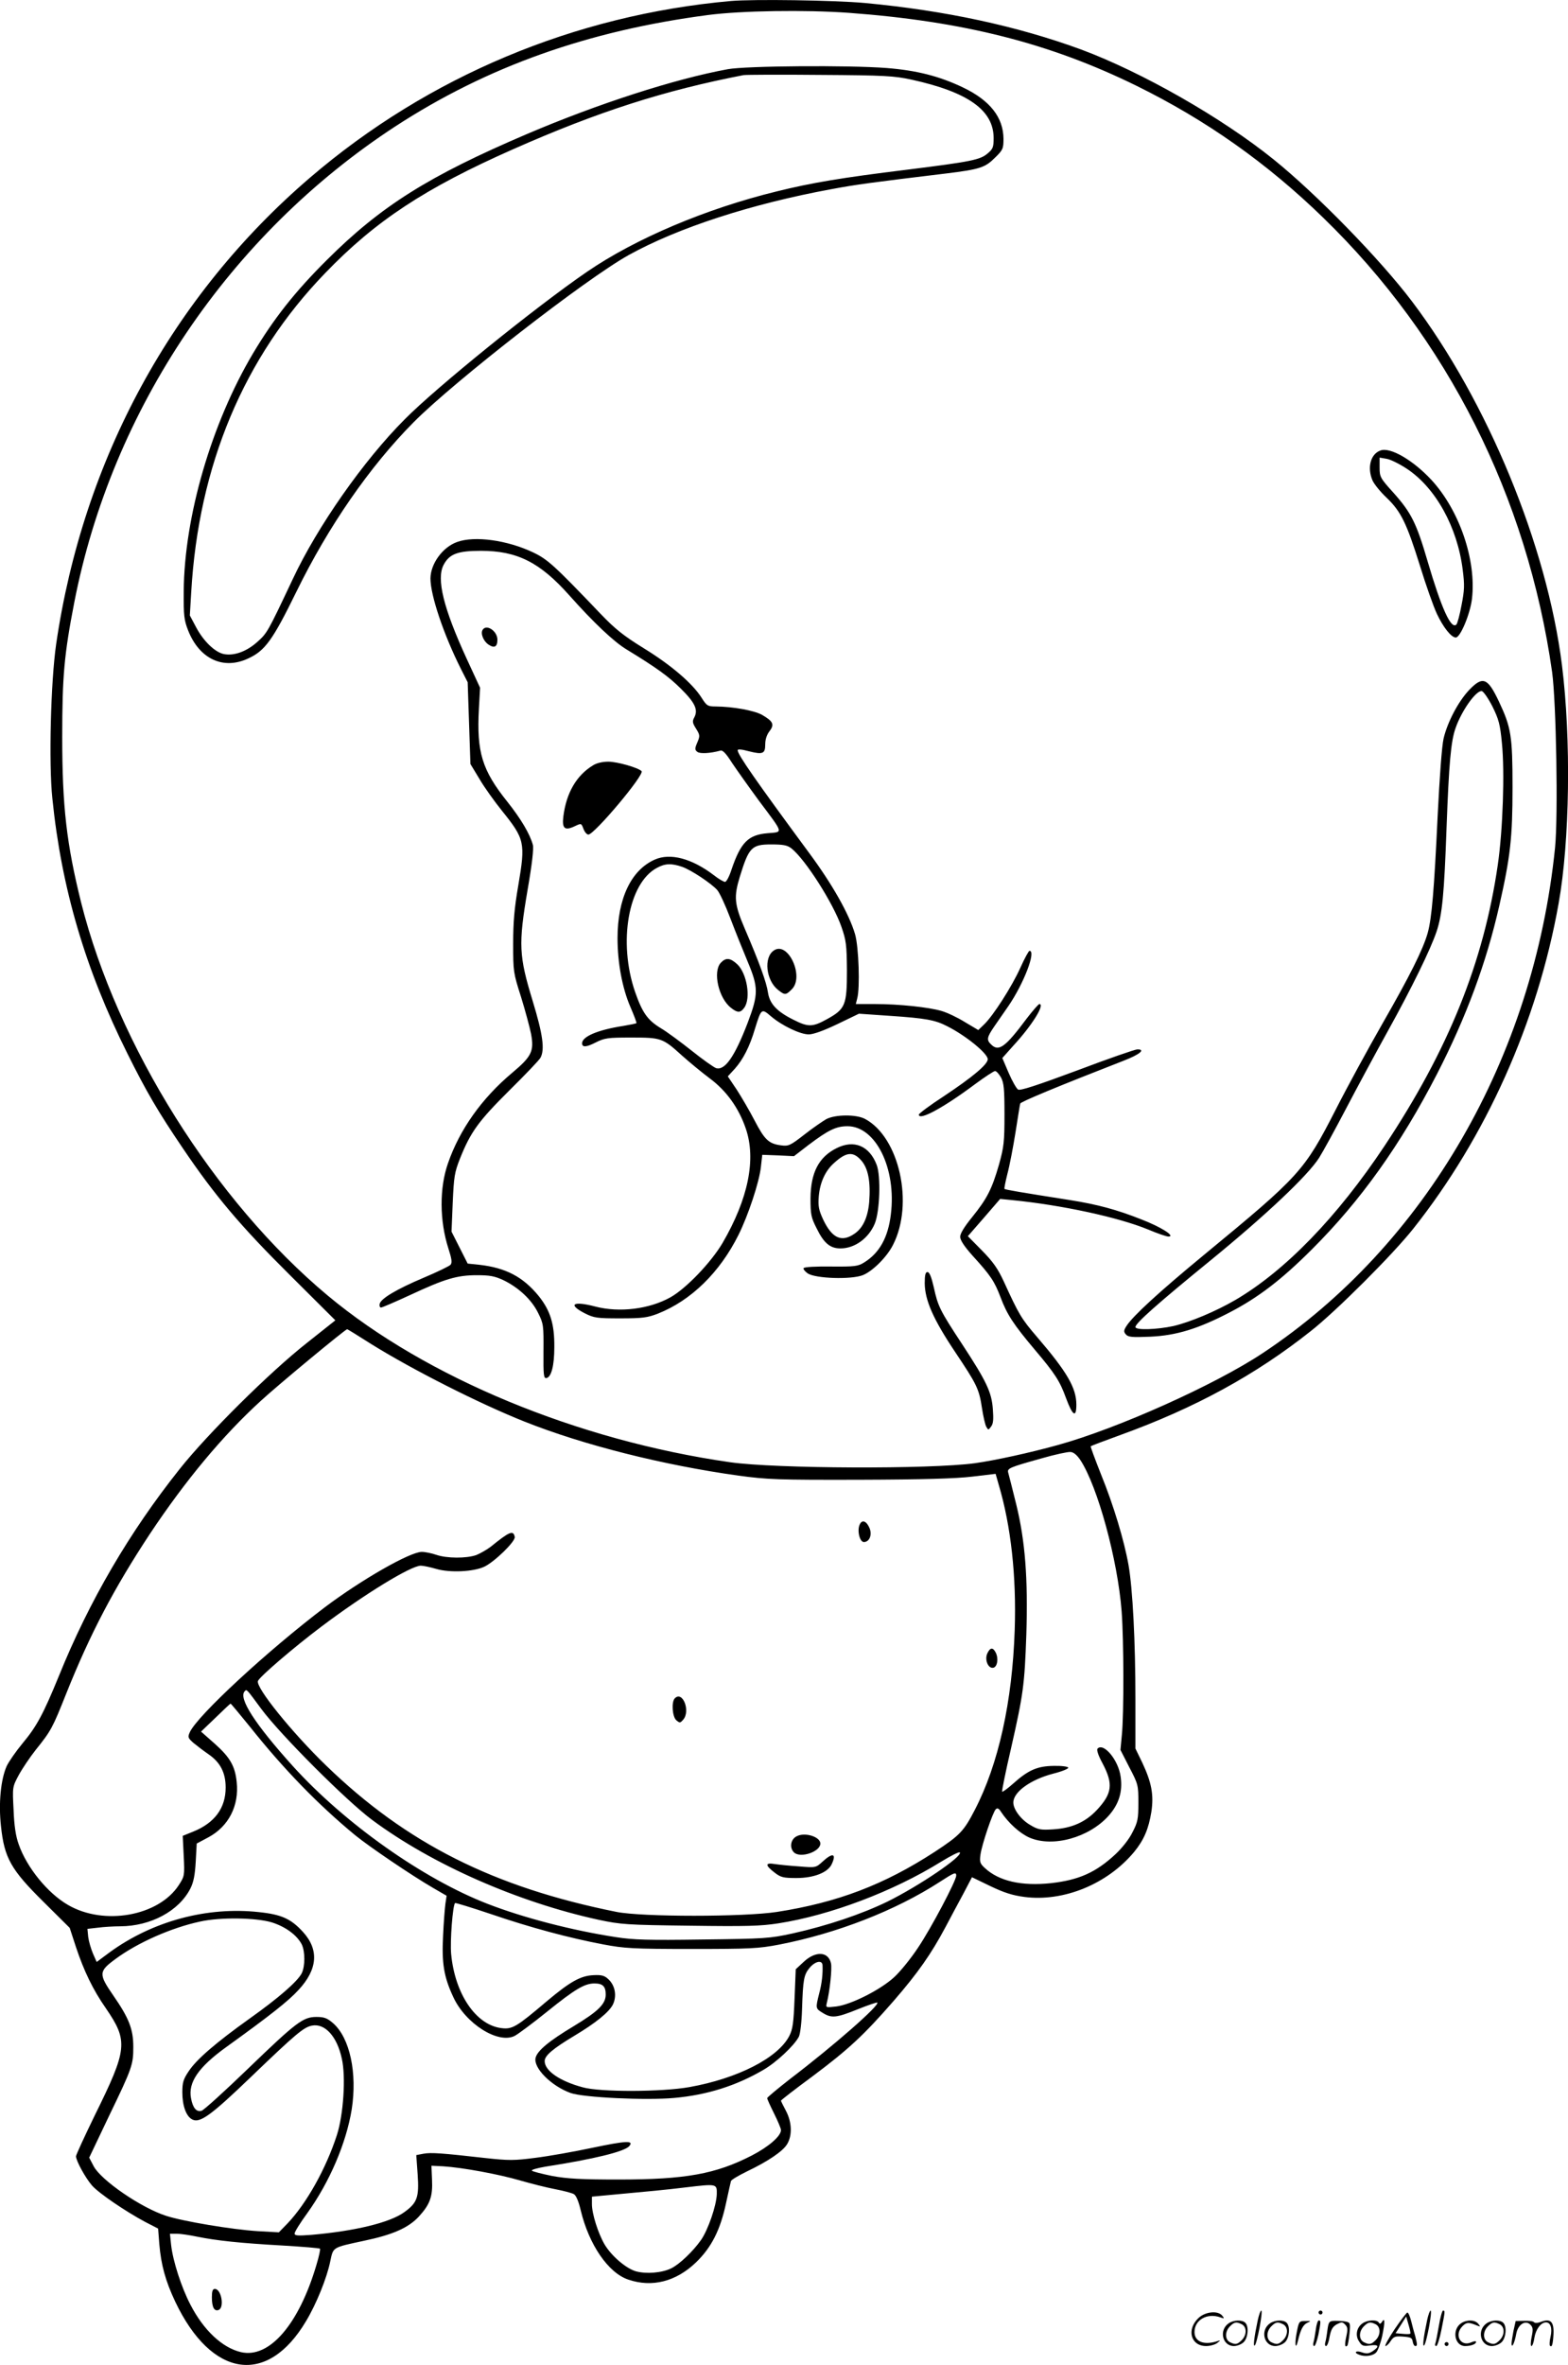 <?xml version="1.0" encoding="UTF-8"?>
<svg xmlns="http://www.w3.org/2000/svg" version="1.0" viewBox="0 0 796.268 1200.131" preserveAspectRatio="xMidYMid meet">
  <g transform="translate(-0.404,1200.515) scale(0.1,-0.1)" fill="#000000" stroke="none">
    <path d="M3715 12000 c-793 -71 -1537 -383 -2135 -895 -701 -600 -1154 -1430 -1291 -2370 -27 -189 -38 -603 -19 -782 46 -455 168 -868 381 -1294 97 -195 155 -294 281 -480 163 -241 293 -395 544 -644 l231 -230 -145 -115 c-187 -147 -504 -461 -646 -640 -254 -319 -459 -669 -613 -1050 -79 -193 -113 -256 -184 -341 -34 -41 -70 -93 -81 -116 -30 -68 -42 -187 -29 -305 17 -161 50 -220 216 -384 l133 -132 32 -98 c40 -120 86 -216 151 -309 115 -168 111 -207 -56 -545 -52 -107 -95 -200 -95 -207 0 -23 48 -110 81 -148 35 -40 171 -132 270 -185 l66 -34 6 -78 c9 -106 31 -187 81 -293 184 -387 468 -429 664 -99 53 88 106 220 123 303 16 74 8 70 171 105 148 31 226 66 279 123 57 62 71 102 67 187 l-3 71 60 -3 c96 -6 282 -40 391 -72 55 -16 135 -36 177 -44 42 -8 84 -19 95 -25 11 -6 24 -35 35 -82 42 -175 140 -318 242 -352 120 -41 242 -10 343 87 79 76 124 165 153 301 12 55 23 105 25 112 1 6 38 28 81 49 107 51 182 102 204 138 27 44 25 112 -6 170 -14 26 -25 49 -25 51 0 3 71 58 158 122 186 139 263 211 414 384 124 143 191 239 263 374 26 50 68 127 92 172 l43 82 93 -45 c69 -33 112 -47 173 -55 199 -26 422 65 558 229 49 60 73 116 87 203 13 86 1 149 -46 249 l-35 72 0 251 c0 293 -14 560 -35 680 -22 124 -76 304 -140 461 -30 76 -54 140 -52 142 2 2 70 28 153 58 378 137 684 304 964 526 129 101 419 391 521 520 369 465 631 1049 738 1650 57 318 64 835 17 1210 -76 606 -377 1337 -761 1845 -161 213 -484 544 -702 720 -264 213 -670 444 -979 559 -325 119 -691 198 -1099 236 -157 14 -562 20 -680 10z m600 -60 c582 -43 1020 -154 1460 -370 352 -173 663 -392 949 -670 630 -611 1036 -1417 1162 -2305 21 -153 31 -730 15 -891 -108 -1066 -659 -2018 -1484 -2565 -244 -162 -740 -384 -1042 -467 -144 -40 -320 -78 -420 -92 -227 -31 -1013 -28 -1244 5 -774 111 -1543 429 -2043 846 -574 479 -1069 1268 -1252 1994 -74 298 -96 487 -96 841 0 308 10 418 61 681 191 983 788 1867 1631 2417 466 303 977 485 1588 565 168 22 493 27 715 11z m-2428 -6754 c212 -132 552 -304 781 -395 299 -119 705 -221 1086 -274 148 -20 197 -22 616 -21 324 1 489 6 572 16 l118 14 16 -56 c62 -209 90 -463 81 -735 -12 -364 -82 -682 -203 -915 -56 -108 -75 -128 -203 -212 -257 -167 -493 -257 -801 -305 -168 -26 -685 -26 -815 0 -624 125 -1067 348 -1474 742 -174 168 -360 398 -347 430 8 21 179 168 321 275 219 165 456 310 506 310 12 0 46 -7 77 -16 70 -21 191 -15 246 11 52 25 159 129 154 151 -7 36 -27 27 -122 -50 -20 -15 -53 -34 -73 -42 -51 -18 -151 -17 -203 1 -23 8 -57 15 -74 15 -60 0 -306 -141 -491 -280 -292 -221 -648 -550 -687 -635 -11 -25 -10 -29 18 -54 17 -14 51 -40 77 -58 60 -41 87 -94 87 -169 0 -104 -56 -180 -166 -224 l-52 -21 5 -102 c5 -100 4 -103 -25 -148 -102 -157 -379 -207 -562 -101 -103 59 -210 190 -251 308 -15 41 -23 95 -26 175 -6 116 -6 116 26 176 18 33 57 91 87 129 78 97 85 111 154 284 122 305 243 535 425 811 181 272 370 499 563 675 90 83 429 363 439 364 2 0 56 -33 120 -74z m3604 -591 c87 -133 189 -505 209 -767 11 -145 12 -521 1 -628 l-7 -75 45 -88 c45 -86 46 -91 46 -180 0 -82 -3 -98 -30 -150 -17 -35 -53 -80 -86 -111 -100 -93 -186 -131 -327 -147 -150 -16 -265 10 -337 77 -24 22 -27 31 -22 67 7 52 63 217 78 231 8 8 16 4 27 -14 38 -57 96 -109 144 -130 118 -51 302 0 401 110 53 59 73 123 62 199 -11 84 -86 174 -117 143 -6 -6 2 -33 26 -77 54 -103 48 -151 -29 -234 -58 -62 -127 -93 -222 -99 -64 -4 -77 -2 -117 22 -47 27 -86 79 -86 114 0 54 88 117 204 147 44 11 77 25 75 30 -2 6 -36 10 -74 9 -83 -1 -129 -21 -206 -90 -28 -25 -53 -43 -56 -41 -2 3 18 103 46 223 62 273 68 320 77 574 9 286 -6 476 -51 660 -20 80 -38 153 -41 162 -6 22 6 27 171 73 66 19 131 33 145 32 16 -1 33 -15 51 -42z m-4160 -1262 c97 -131 435 -469 564 -564 305 -226 740 -417 1149 -506 114 -24 140 -26 463 -30 288 -4 360 -2 450 12 263 41 583 162 825 312 49 30 92 52 96 48 18 -18 -206 -170 -368 -250 -132 -64 -305 -122 -480 -161 -119 -26 -141 -27 -458 -31 -275 -4 -351 -2 -440 12 -222 34 -469 98 -652 169 -328 127 -725 408 -988 698 -194 215 -279 347 -245 381 10 11 8 13 84 -90z m-58 -90 c171 -215 349 -398 535 -551 71 -58 288 -205 395 -267 l69 -40 -6 -40 c-3 -22 -9 -96 -12 -165 -7 -137 4 -206 51 -307 62 -137 229 -242 313 -199 17 9 90 63 162 121 145 117 193 145 243 145 42 0 57 -15 57 -56 0 -48 -37 -85 -163 -161 -125 -75 -184 -124 -193 -160 -13 -51 80 -144 178 -179 65 -23 382 -38 526 -25 167 15 315 62 452 142 66 38 157 123 181 169 7 15 14 72 16 140 5 151 9 174 39 210 28 33 63 40 65 13 2 -42 -3 -92 -17 -144 -19 -76 -19 -76 19 -99 44 -27 68 -25 177 19 52 21 97 36 99 34 15 -12 -220 -218 -442 -387 -64 -50 -117 -94 -117 -98 0 -5 16 -40 35 -78 19 -38 35 -76 35 -84 0 -31 -63 -85 -148 -129 -183 -94 -336 -122 -677 -122 -191 0 -260 4 -337 18 -54 11 -100 23 -103 27 -3 5 28 13 67 20 250 39 405 77 428 105 24 29 -16 27 -188 -9 -94 -20 -224 -43 -290 -51 -107 -14 -134 -14 -253 -1 -221 25 -276 29 -314 22 l-37 -7 7 -98 c8 -116 -2 -144 -67 -191 -73 -54 -254 -97 -475 -116 -67 -5 -83 -4 -83 7 0 8 29 55 65 104 113 158 197 354 225 525 29 185 -9 363 -94 438 -30 26 -45 32 -85 32 -68 0 -102 -26 -349 -264 -116 -112 -222 -208 -234 -212 -26 -8 -45 14 -54 64 -15 80 38 157 176 257 228 164 320 237 370 292 97 104 105 204 23 294 -61 67 -109 89 -224 101 -264 29 -541 -46 -758 -204 l-66 -49 -19 43 c-10 24 -21 61 -24 84 l-4 41 53 6 c30 4 81 7 114 7 156 1 298 78 356 192 16 32 23 67 27 136 l5 92 60 32 c102 55 156 160 143 280 -8 81 -34 126 -113 196 l-68 60 74 71 c40 39 74 71 76 71 2 0 46 -53 98 -117z m3587 -756 c0 -25 -127 -266 -193 -364 -36 -55 -92 -124 -123 -152 -70 -64 -219 -139 -294 -148 -53 -6 -53 -6 -47 19 15 58 27 175 21 200 -13 60 -77 64 -137 9 l-42 -39 -6 -149 c-5 -124 -9 -155 -27 -190 -58 -111 -261 -215 -507 -259 -140 -25 -454 -26 -542 -1 -116 31 -193 84 -193 133 0 28 42 63 150 128 109 65 178 121 197 160 20 43 11 95 -23 127 -20 19 -34 23 -76 21 -66 -3 -119 -33 -238 -133 -152 -129 -174 -142 -227 -136 -131 14 -239 173 -258 377 -6 64 8 247 20 258 2 2 84 -23 182 -56 199 -68 396 -121 571 -154 106 -20 148 -23 447 -23 300 0 340 2 445 22 294 57 592 173 816 318 74 48 84 52 84 32z m-3476 -237 c70 -22 127 -64 152 -111 18 -36 18 -112 0 -148 -23 -43 -119 -126 -264 -229 -171 -122 -271 -208 -310 -268 -27 -40 -32 -57 -32 -106 0 -68 19 -122 50 -138 39 -21 96 21 300 217 224 215 266 251 308 259 66 13 128 -55 152 -168 21 -92 8 -285 -25 -387 -55 -170 -154 -347 -251 -449 l-44 -45 -107 6 c-130 8 -381 50 -466 78 -127 41 -329 180 -367 251 l-23 44 100 210 c119 246 124 262 124 352 0 90 -22 146 -101 260 -76 110 -75 123 9 185 113 84 286 160 431 191 103 23 284 20 364 -4z m2260 -1380 c-2 -58 -44 -180 -80 -232 -41 -58 -110 -124 -152 -144 -47 -23 -126 -29 -178 -15 -50 14 -125 78 -160 137 -33 57 -64 155 -64 204 l0 38 63 6 c228 21 315 29 412 41 161 19 160 19 159 -35z m-2639 -215 c98 -20 220 -33 435 -45 101 -6 186 -13 189 -16 3 -2 -5 -39 -18 -82 -89 -302 -239 -476 -383 -443 -95 22 -190 111 -257 241 -46 88 -89 222 -98 303 l-6 57 34 0 c19 0 66 -7 104 -15z M3700 11654 c-268 -49 -659 -175 -1020 -329 -499 -213 -741 -365 -1016 -639 -162 -161 -270 -298 -375 -474 -211 -355 -349 -828 -352 -1207 -1 -124 2 -147 22 -198 57 -146 179 -203 306 -143 85 39 124 93 244 338 163 333 372 635 596 861 208 209 874 727 1092 848 251 139 625 260 1028 334 128 24 204 34 585 80 171 21 197 30 247 80 40 39 43 46 43 96 -1 109 -69 195 -205 260 -121 58 -237 87 -388 99 -194 15 -715 11 -807 -6z m933 -53 c287 -63 417 -155 417 -297 0 -46 -4 -55 -30 -77 -38 -33 -82 -42 -410 -83 -334 -41 -483 -66 -661 -110 -360 -88 -717 -239 -964 -408 -261 -179 -766 -587 -926 -749 -208 -208 -443 -543 -569 -812 -128 -271 -129 -272 -180 -318 -54 -48 -117 -71 -169 -61 -45 9 -103 65 -140 134 l-33 62 7 117 c37 644 267 1193 680 1620 256 266 509 432 955 629 432 191 767 298 1170 376 14 2 189 3 390 1 329 -2 375 -5 463 -24z M7014 9719 c-50 -18 -68 -87 -40 -152 8 -18 39 -57 71 -87 74 -71 102 -129 170 -346 30 -98 69 -208 86 -244 32 -68 73 -120 96 -120 23 0 73 120 82 196 23 196 -63 449 -206 604 -94 101 -210 168 -259 149z m135 -93 c146 -97 256 -296 283 -512 10 -78 9 -104 -6 -180 -9 -49 -21 -93 -26 -98 -27 -27 -76 82 -146 320 -57 195 -83 247 -173 348 -68 75 -71 81 -71 129 l0 50 35 -6 c20 -3 66 -26 104 -51z M2326 9255 c-74 -26 -135 -110 -136 -185 0 -86 67 -285 155 -460 l34 -67 7 -207 7 -208 46 -76 c25 -43 77 -115 114 -161 116 -144 120 -162 83 -379 -20 -116 -26 -186 -26 -296 0 -141 1 -148 40 -270 21 -68 44 -153 51 -188 16 -87 3 -114 -96 -197 -154 -129 -267 -288 -326 -459 -44 -125 -43 -292 2 -432 17 -53 20 -72 11 -83 -6 -7 -68 -37 -137 -66 -137 -58 -218 -106 -223 -133 -2 -10 1 -18 7 -18 6 0 73 29 149 64 174 81 236 100 337 100 65 0 90 -4 135 -25 77 -37 144 -99 177 -167 27 -54 28 -63 27 -195 -1 -121 1 -137 15 -135 25 5 40 64 40 157 1 117 -20 185 -79 259 -80 98 -168 144 -303 159 l-58 6 -41 81 -41 81 6 146 c6 133 9 154 37 225 54 135 94 190 250 345 81 80 153 155 159 167 22 42 12 117 -40 288 -70 229 -73 286 -26 562 23 131 32 213 27 230 -15 55 -60 131 -129 218 -129 161 -157 252 -145 472 l6 107 -67 145 c-119 258 -156 408 -118 479 29 55 71 71 189 71 184 0 300 -58 450 -227 123 -138 226 -235 289 -273 154 -94 215 -138 277 -200 72 -71 88 -107 68 -145 -11 -20 -10 -28 9 -58 20 -32 20 -37 6 -70 -13 -30 -13 -37 0 -47 13 -11 66 -8 117 6 12 4 29 -14 60 -63 25 -37 86 -123 136 -191 128 -171 124 -158 45 -165 -99 -8 -137 -46 -184 -184 -11 -35 -26 -63 -33 -63 -7 0 -33 15 -57 34 -112 85 -221 114 -300 79 -120 -53 -189 -198 -189 -399 0 -124 24 -253 65 -348 19 -44 33 -81 31 -83 -2 -2 -32 -8 -67 -14 -129 -20 -209 -54 -209 -88 0 -22 22 -20 69 4 46 23 61 25 181 25 152 0 159 -2 258 -92 37 -33 100 -85 140 -115 84 -62 147 -149 183 -254 54 -156 13 -357 -118 -582 -58 -98 -184 -230 -264 -275 -107 -60 -259 -79 -382 -47 -114 30 -142 11 -52 -35 46 -23 61 -25 180 -25 113 0 138 4 190 24 169 67 314 209 409 399 49 98 106 269 114 345 l7 62 81 -3 80 -4 74 57 c101 76 140 95 198 95 143 0 249 -214 220 -447 -14 -118 -58 -196 -135 -244 -32 -20 -47 -22 -169 -21 -75 1 -135 -2 -139 -8 -3 -5 7 -17 21 -27 40 -26 219 -32 279 -9 49 19 123 92 154 154 107 209 32 546 -142 639 -45 24 -151 23 -197 -1 -19 -11 -70 -46 -112 -79 -72 -56 -80 -59 -118 -54 -62 8 -83 28 -134 126 -26 50 -67 120 -91 157 l-45 67 35 38 c42 47 76 112 103 204 32 103 33 104 81 63 55 -47 148 -92 192 -92 23 0 74 18 145 52 l110 53 159 -11 c179 -12 228 -21 288 -52 96 -48 207 -139 207 -168 0 -26 -76 -90 -222 -187 -71 -46 -128 -89 -128 -94 0 -33 124 34 285 154 50 37 96 67 102 67 7 0 20 -15 30 -32 15 -28 18 -58 18 -188 0 -140 -3 -165 -28 -255 -36 -125 -61 -173 -136 -266 -39 -48 -61 -83 -61 -100 0 -17 20 -48 63 -96 93 -102 111 -130 142 -211 33 -88 66 -138 173 -265 105 -124 128 -160 160 -248 33 -89 52 -101 52 -32 0 85 -47 166 -200 344 -80 93 -92 114 -168 280 -31 67 -55 101 -111 158 l-72 73 82 94 82 95 61 -6 c252 -25 539 -87 690 -149 47 -20 94 -36 104 -36 37 1 -38 49 -140 88 -124 49 -221 75 -359 97 -255 40 -331 53 -334 57 -2 2 5 37 15 77 11 41 29 135 41 210 12 75 22 141 24 146 2 9 195 89 524 217 83 32 114 58 71 58 -12 0 -150 -48 -306 -107 -202 -75 -290 -104 -300 -97 -8 5 -30 43 -48 85 l-32 75 58 65 c94 102 160 209 130 209 -4 0 -33 -33 -63 -72 -111 -149 -144 -172 -183 -132 -23 22 -20 36 17 90 19 27 51 74 72 104 78 114 142 280 107 280 -4 0 -25 -38 -46 -85 -43 -96 -139 -245 -184 -288 l-30 -29 -69 41 c-37 23 -90 48 -118 56 -65 19 -215 35 -338 35 l-97 0 7 28 c15 53 8 263 -11 327 -30 102 -115 252 -231 409 -273 370 -365 502 -365 524 0 6 20 5 56 -5 72 -18 84 -13 84 35 0 25 8 49 22 67 26 34 18 50 -39 83 -41 22 -145 41 -233 42 -42 0 -47 3 -73 44 -46 73 -156 167 -293 251 -105 65 -146 98 -219 174 -239 250 -270 278 -346 314 -130 61 -294 84 -383 52z m1697 -1555 c70 -55 213 -279 254 -398 24 -69 27 -91 28 -222 0 -175 -8 -195 -100 -246 -74 -41 -96 -42 -171 -4 -85 42 -121 81 -130 138 -7 51 -44 153 -118 325 -53 124 -56 161 -25 263 46 149 60 164 159 164 62 0 82 -4 103 -20z m-554 -94 c47 -17 146 -83 177 -117 12 -13 42 -78 67 -144 25 -66 65 -165 88 -220 55 -131 55 -165 0 -310 -66 -172 -116 -244 -161 -230 -11 4 -67 43 -123 88 -57 45 -127 97 -158 115 -67 41 -93 78 -130 184 -87 253 -34 552 111 629 42 23 74 24 129 5z M3934 7182 c-53 -35 -40 -152 21 -200 35 -28 40 -27 70 3 65 64 -19 246 -91 197z M3664 7119 c-41 -45 -11 -179 52 -228 34 -27 49 -26 68 1 34 48 13 174 -36 220 -36 33 -58 35 -84 7z M2455 8809 c-12 -18 4 -58 30 -75 30 -20 45 -11 45 25 0 44 -56 81 -75 50z M7465 8504 c-55 -58 -110 -162 -130 -246 -9 -40 -20 -190 -30 -389 -18 -381 -30 -524 -51 -599 -24 -84 -90 -216 -230 -460 -71 -124 -178 -320 -237 -436 -160 -312 -182 -336 -669 -737 -228 -188 -360 -309 -393 -360 -15 -23 -15 -30 -4 -43 12 -14 30 -16 124 -12 133 6 244 40 405 124 144 75 262 165 416 319 247 246 450 530 636 891 148 288 250 563 316 854 56 247 67 343 67 600 0 261 -7 304 -69 435 -57 121 -82 131 -151 59z m118 -84 c32 -65 39 -90 48 -185 15 -146 5 -442 -21 -620 -72 -494 -251 -938 -575 -1425 -240 -361 -505 -634 -758 -782 -100 -58 -229 -112 -314 -132 -83 -18 -193 -22 -193 -5 0 19 110 117 380 337 283 231 496 432 553 522 19 30 81 143 137 250 56 107 152 285 213 395 122 220 215 411 246 502 29 86 39 191 51 528 12 324 22 440 46 506 31 89 105 192 133 187 9 -2 33 -37 54 -78z M3015 8121 c-84 -51 -135 -140 -150 -258 -8 -63 7 -75 59 -50 32 15 32 15 43 -14 6 -16 17 -29 25 -29 30 0 287 305 270 322 -18 18 -124 48 -169 48 -29 0 -60 -7 -78 -19z M4253 6179 c-91 -45 -132 -124 -133 -255 0 -82 3 -97 31 -152 37 -76 69 -102 121 -102 72 0 142 50 174 125 26 62 32 242 10 299 -37 97 -115 129 -203 85z m125 -63 c35 -40 48 -108 40 -211 -7 -78 -32 -133 -77 -162 -64 -43 -112 -21 -157 74 -22 48 -26 66 -22 118 6 68 32 127 75 166 64 59 99 63 141 15z M4700 5493 c1 -86 43 -182 154 -348 111 -166 122 -187 137 -287 6 -40 16 -82 21 -92 11 -19 11 -19 25 0 11 14 13 36 9 88 -6 86 -32 141 -156 330 -114 173 -123 193 -144 289 -12 52 -22 77 -32 77 -10 0 -14 -14 -14 -57z M4371 4271 c-16 -29 -2 -91 20 -91 28 0 43 36 29 70 -15 36 -37 45 -49 21z M5018 3615 c-15 -32 4 -78 30 -73 21 4 28 48 12 78 -14 27 -28 25 -42 -5z M3431 3387 c-18 -18 -13 -92 7 -111 18 -15 20 -15 35 2 39 43 -2 149 -42 109z M4050 2687 c-31 -15 -38 -58 -14 -82 32 -31 134 3 134 45 0 34 -78 59 -120 37z M4181 2558 c-34 -31 -35 -31 -120 -24 -47 3 -103 9 -123 12 -49 8 -49 -6 -1 -43 32 -25 45 -28 112 -28 88 0 160 28 179 71 25 54 4 59 -47 12z M1080 348 c0 -51 12 -73 34 -65 31 12 14 107 -19 107 -11 0 -15 -12 -15 -42z M6391 230 c-18 -85 -24 -135 -15 -127 12 11 43 177 33 177 -4 0 -12 -22 -18 -50z M6700 270 c0 -5 5 -10 10 -10 6 0 10 5 10 10 0 6 -4 10 -10 10 -5 0 -10 -4 -10 -10z M7251 230 c-18 -85 -24 -135 -15 -127 12 11 43 177 33 177 -4 0 -12 -22 -18 -50z M7311 203 c-7 -42 -15 -82 -18 -90 -3 -7 -1 -13 5 -13 5 0 17 37 26 83 19 95 19 97 8 97 -4 0 -14 -34 -21 -77z M6091 243 c-63 -59 -40 -143 38 -143 20 0 46 7 57 16 18 14 18 15 -6 7 -64 -19 -110 0 -110 48 0 61 63 98 130 75 22 -8 23 -7 11 8 -22 27 -85 21 -120 -11z M7086 185 c-31 -47 -52 -85 -46 -85 5 0 17 11 26 25 15 23 23 26 63 23 39 -3 46 -6 49 -25 2 -13 8 -23 13 -23 11 0 11 6 0 50 -6 19 -15 54 -21 78 -6 23 -14 42 -19 42 -4 0 -33 -38 -65 -85z m80 -22 c-2 -3 -20 -3 -40 -1 l-35 3 27 42 27 43 12 -42 c7 -23 11 -43 9 -45z M6243 215 c-50 -35 -31 -115 27 -115 17 0 39 9 50 20 22 22 27 79 8 98 -16 16 -59 15 -85 -3z m68 -5 c25 -14 25 -54 -1 -80 -23 -23 -33 -24 -61 -10 -25 14 -25 54 1 80 23 23 33 24 61 10z M6453 215 c-50 -35 -31 -115 27 -115 17 0 39 9 50 20 22 22 27 79 8 98 -16 16 -59 15 -85 -3z m68 -5 c25 -14 25 -54 -1 -80 -23 -23 -33 -24 -61 -10 -25 14 -25 54 1 80 23 23 33 24 61 10z M6590 173 c-12 -56 -8 -100 5 -48 13 57 26 83 48 93 20 9 19 10 -10 9 -31 0 -33 -2 -43 -54z M6686 183 c-4 -27 -9 -56 -12 -65 -3 -10 -1 -18 4 -18 5 0 14 26 21 57 13 68 13 73 2 73 -5 0 -12 -21 -15 -47z M6745 181 c-3 -25 -8 -54 -11 -63 -3 -10 -1 -18 4 -18 6 0 14 21 18 47 7 36 15 51 36 63 25 13 29 13 43 -1 13 -13 14 -24 6 -60 -9 -41 -8 -59 5 -47 3 3 8 31 11 61 5 53 4 56 -18 61 -13 3 -38 4 -56 4 -29 -1 -32 -4 -38 -47z M6923 215 c-30 -21 -38 -62 -17 -92 14 -22 21 -25 55 -20 45 6 50 -5 14 -29 -20 -13 -31 -14 -55 -6 -30 11 -44 -1 -14 -12 30 -12 71 -6 87 12 9 10 23 49 31 87 14 68 13 93 -3 66 -6 -9 -11 -10 -15 -2 -10 16 -58 14 -83 -4z m68 -5 c25 -14 25 -54 -1 -80 -23 -23 -33 -24 -61 -10 -25 14 -25 54 1 80 23 23 33 24 61 10z M7423 215 c-47 -33 -32 -115 21 -115 31 0 56 10 56 21 0 5 -11 4 -24 -2 -55 -25 -89 38 -45 82 20 20 31 21 74 3 18 -7 18 -6 6 9 -17 21 -59 22 -88 2z M7553 215 c-50 -35 -31 -115 27 -115 17 0 39 9 50 20 22 22 27 79 8 98 -16 16 -59 15 -85 -3z m68 -5 c25 -14 25 -54 -1 -80 -23 -23 -33 -24 -61 -10 -25 14 -25 54 1 80 23 23 33 24 61 10z M7690 178 c-5 -27 -10 -57 -10 -66 1 -27 16 5 24 51 9 47 47 71 72 45 13 -13 14 -24 6 -62 -5 -25 -6 -46 -1 -46 5 0 12 19 15 42 7 43 33 78 59 78 23 0 33 -29 23 -73 -5 -22 -6 -42 -3 -45 10 -11 15 6 18 58 3 64 -15 81 -63 63 -18 -7 -32 -7 -36 -2 -3 5 -25 8 -49 7 l-44 -1 -11 -49z M7340 110 c0 -5 5 -10 10 -10 6 0 10 5 10 10 0 6 -4 10 -10 10 -5 0 -10 -4 -10 -10z"></path>
  </g>
</svg>
